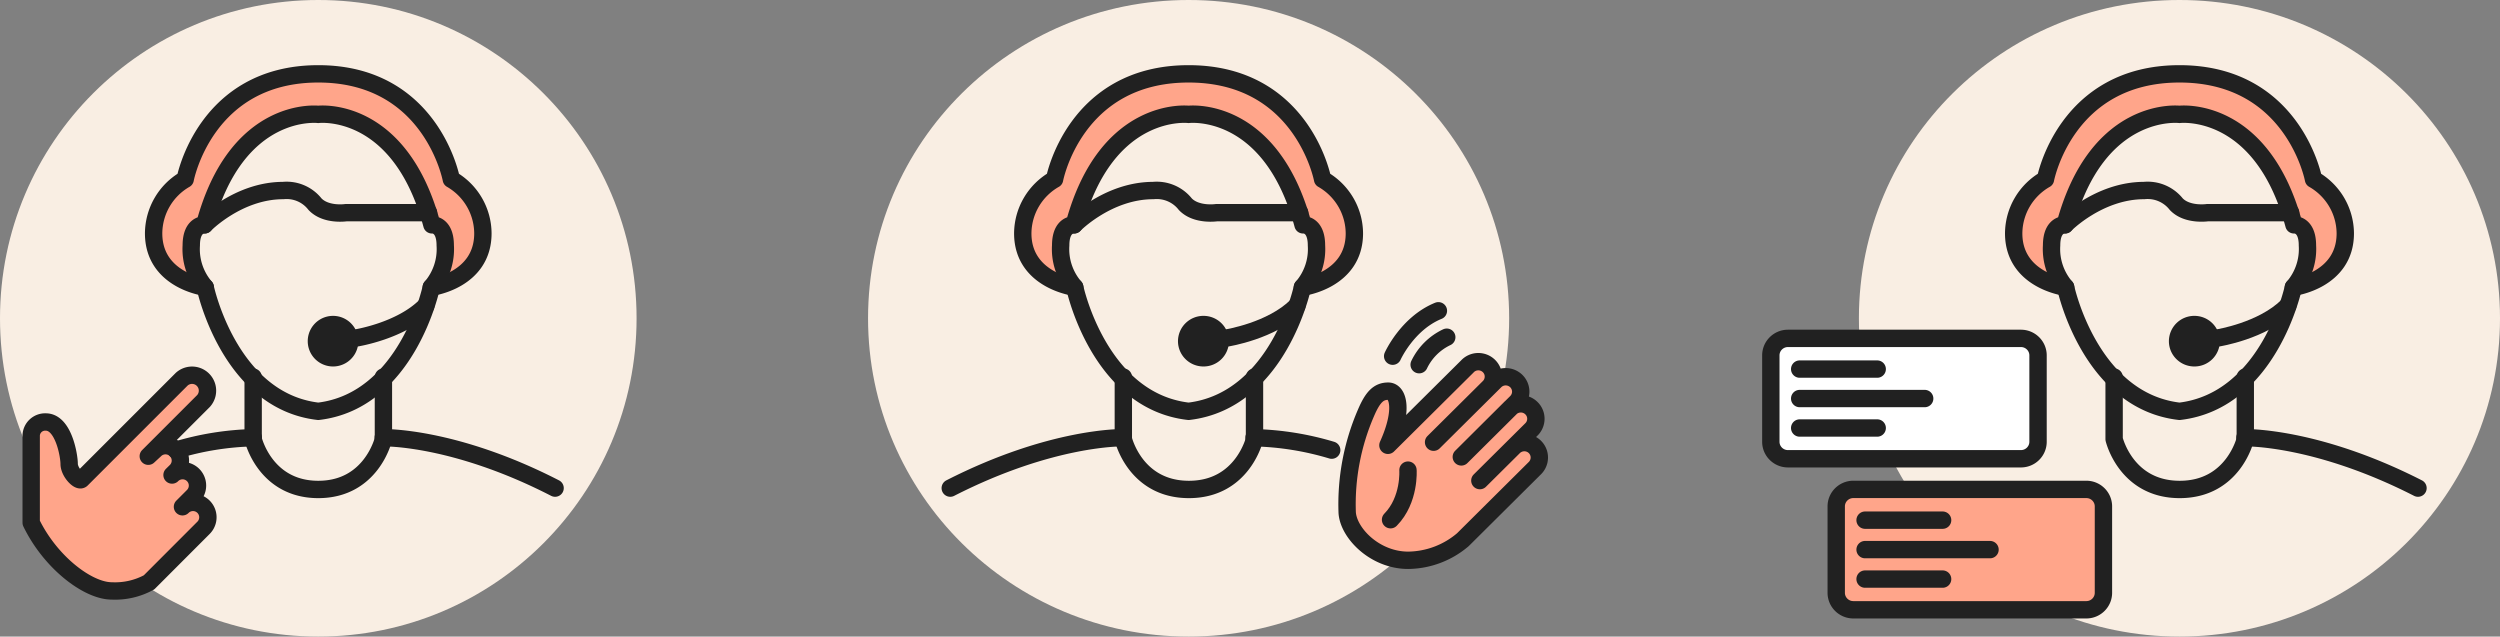 <svg xmlns="http://www.w3.org/2000/svg" width="216" height="55" fill="none">
  <rect width="100%" height="100%" fill="#808080" stroke="none"/>
  <path fill="#F9EEE3" d="M27.5 55C42.688 55 55 42.688 55 27.5S42.688 0 27.5 0 0 12.312 0 27.5 12.312 55 27.5 55Z"/>
  <path fill="#FFA58A"
        d="M3.955 36.46a1.21 1.21 0 0 0-1.26 1.152v7.55c1.661 3.424 4.893 5.894 6.966 5.894a6.13 6.13 0 0 0 3.216-.74l4.71-4.715a1.286 1.286 0 0 0-1.822-1.816l.921-.922a1.288 1.288 0 1 0-1.822-1.822l.343-.337a1.286 1.286 0 0 0-1.816-1.822l-.579.535 4.775-4.774a1.334 1.334 0 0 0-1.881-1.886l-8.66 8.66c-.235.235-1.071-.628-1.071-1.34 0-.713-.488-3.617-2.02-3.617ZM37.263 24.82s4.459-.573 4.459-4.661a5.428 5.428 0 0 0-2.728-4.668s-1.693-9.11-11.494-9.11c-9.8 0-11.5 9.11-11.5 9.11a5.429 5.429 0 0 0-2.727 4.668c0 4.088 4.458 4.662 4.458 4.662a5.064 5.064 0 0 1-1.205-3.617c0-1.887 1.152-1.78 1.152-1.78C20.453 9.045 27.5 9.881 27.5 9.881s7.041-.836 9.817 9.543c0 0 1.152-.107 1.152 1.78a5.064 5.064 0 0 1-1.206 3.617Z"/>
  <path stroke="#212121" stroke-linecap="round" stroke-linejoin="round" stroke-width="1.5"
        d="M21.884 37.82a25.062 25.062 0 0 0-6.671 1.072M27.5 9.881s7.041-.836 9.817 9.544c0 0 1.152-.107 1.152 1.779a5.064 5.064 0 0 1-1.206 3.617s-2.057 9.806-9.763 10.717c-7.706-.89-9.769-10.717-9.769-10.717a5.064 5.064 0 0 1-1.205-3.617c0-1.886 1.152-1.78 1.152-1.78C20.453 9.046 27.5 9.882 27.5 9.882Z"/>
  <path stroke="#212121" stroke-linecap="round" stroke-linejoin="round" stroke-width="1.5"
        d="M37.263 24.82s4.459-.573 4.459-4.661a5.428 5.428 0 0 0-2.728-4.668s-1.693-9.11-11.494-9.11c-9.8 0-11.5 9.11-11.5 9.11a5.429 5.429 0 0 0-2.727 4.668c0 4.088 4.458 4.662 4.458 4.662M33.127 32.58v5.359s-1.019 4.35-5.627 4.35-5.627-4.35-5.627-4.35V32.58"/>
  <path stroke="#212121" stroke-linecap="round" stroke-linejoin="round" stroke-width="1.5"
        d="M33.11 37.82s6.077-.155 14.849 4.352M17.678 19.425s2.883-2.963 6.789-2.963a3.113 3.113 0 0 1 2.749 1.178c.948.997 2.68.735 2.68.735h7.131"/>
  <path fill="#212121" d="M28.775 31.664a2.186 2.186 0 1 0 0-4.373 2.186 2.186 0 0 0 0 4.373Z"/>
  <path stroke="#212121" stroke-linecap="round" stroke-linejoin="round" stroke-width="1.5"
        d="M30.785 29.198s3.826-.6 6.001-2.775M3.955 36.46a1.21 1.21 0 0 0-1.26 1.152v7.55c1.661 3.424 4.893 5.894 6.966 5.894a6.13 6.13 0 0 0 3.216-.74l4.71-4.715a1.286 1.286 0 0 0-1.822-1.816l.921-.922a1.288 1.288 0 1 0-1.822-1.822l.343-.337a1.286 1.286 0 0 0-1.816-1.822l-.579.535 4.775-4.774a1.334 1.334 0 0 0-1.881-1.886l-8.66 8.66c-.235.235-1.071-.628-1.071-1.34 0-.713-.488-3.617-2.02-3.617Z"/>
  <path fill="#F9EEE3"
        d="M102.696 55c15.295 0 27.695-12.312 27.695-27.5S117.991 0 102.696 0C87.4 0 75 12.312 75 27.5S87.4 55 102.696 55Z"/>
  <path fill="#FFA58A"
        d="m119.916 38.474 6.854-6.805a1.294 1.294 0 0 1 .93-.42 1.31 1.31 0 0 1 .949.377c.124.123.222.27.288.431a1.296 1.296 0 0 1-.327 1.434l-4.749 4.715 5.316-5.278a1.287 1.287 0 0 1 .917-.377 1.309 1.309 0 0 1 .918.377 1.29 1.29 0 0 1 .38.911 1.284 1.284 0 0 1-.38.911l-4.755 4.726 4.183-4.163a1.302 1.302 0 0 1 1.878-.044 1.272 1.272 0 0 1 .382.941 1.29 1.29 0 0 1-.42.925l-4.42 4.388 2.925-2.904a1.308 1.308 0 0 1 1.414-.28 1.287 1.287 0 0 1 .421 2.102l-6.228 6.189a7.406 7.406 0 0 1-4.727 1.779c-2.855 0-5.138-2.32-5.267-4.105a19.86 19.86 0 0 1 1.619-8.622c.583-1.36 1.079-1.886 1.926-1.886.848 0 1.36 1.613-.027 4.678Z"/>
  <path stroke="#212121" stroke-linecap="round" stroke-linejoin="round" stroke-width="1.5"
        d="m119.916 38.474 6.854-6.805a1.294 1.294 0 0 1 .93-.42 1.31 1.31 0 0 1 .949.377c.124.123.222.27.288.431a1.296 1.296 0 0 1-.327 1.434l-4.749 4.715 5.316-5.278a1.287 1.287 0 0 1 .917-.377 1.309 1.309 0 0 1 .918.377 1.29 1.29 0 0 1 .38.911 1.284 1.284 0 0 1-.38.911l-4.755 4.726 4.183-4.163a1.302 1.302 0 0 1 1.878-.044 1.272 1.272 0 0 1 .382.941 1.29 1.29 0 0 1-.42.925l-4.42 4.388 2.925-2.904a1.308 1.308 0 0 1 1.414-.28 1.287 1.287 0 0 1 .421 2.102l-6.228 6.189a7.406 7.406 0 0 1-4.727 1.779c-2.855 0-5.138-2.32-5.267-4.105a19.86 19.86 0 0 1 1.619-8.622c.583-1.36 1.079-1.886 1.926-1.886.848 0 1.36 1.613-.027 4.678ZM120.326 30.774s1.269-2.835 3.951-3.922M122.615 31.509A5.033 5.033 0 0 1 125 29.135"/>
  <path fill="#FFA58A"
        d="M112.528 24.82s4.49-.573 4.49-4.661a5.405 5.405 0 0 0-.746-2.698 5.448 5.448 0 0 0-2.001-1.97s-1.705-9.11-11.575-9.11-11.582 9.11-11.582 9.11a5.449 5.449 0 0 0-2 1.97 5.4 5.4 0 0 0-.747 2.698c0 4.088 4.49 4.662 4.49 4.662a5.04 5.04 0 0 1-1.214-3.617c0-1.887 1.16-1.78 1.16-1.78 2.796-10.379 9.893-9.543 9.893-9.543s7.091-.836 9.886 9.543c0 0 1.16-.107 1.16 1.78a5.037 5.037 0 0 1-1.214 3.617Z"/>
  <path stroke="#212121" stroke-linecap="round" stroke-linejoin="round" stroke-width="1.5"
        d="M97.056 37.821s-6.12-.155-14.954 4.351M102.696 9.881s7.091-.836 9.886 9.544c0 0 1.161-.107 1.161 1.779a5.042 5.042 0 0 1-1.215 3.617s-2.072 9.806-9.832 10.717c-7.76-.89-9.838-10.717-9.838-10.717a5.041 5.041 0 0 1-1.215-3.617c0-1.886 1.16-1.78 1.16-1.78 2.796-10.379 9.893-9.543 9.893-9.543Z"/>
  <path stroke="#212121" stroke-linecap="round" stroke-linejoin="round" stroke-width="1.5"
        d="M112.528 24.82s4.49-.573 4.49-4.661a5.405 5.405 0 0 0-.746-2.698 5.448 5.448 0 0 0-2.001-1.97s-1.705-9.11-11.575-9.11-11.582 9.11-11.582 9.11a5.449 5.449 0 0 0-2 1.97 5.4 5.4 0 0 0-.747 2.698c0 4.088 4.49 4.662 4.49 4.662M108.389 32.58v5.359s-1.025 4.35-5.666 4.35-5.667-4.35-5.667-4.35V32.58"/>
  <path stroke="#212121" stroke-linecap="round" stroke-linejoin="round" stroke-width="1.5"
        d="M108.346 37.82a25.35 25.35 0 0 1 6.713 1.072M92.803 19.425s2.904-2.963 6.838-2.963a3.155 3.155 0 0 1 1.536.237c.484.206.908.53 1.232.941.95.997 2.699.735 2.699.735h7.183"/>
  <path fill="#212121"
        d="M103.98 31.664a2.194 2.194 0 0 0 2.202-2.187 2.194 2.194 0 0 0-2.202-2.186 2.194 2.194 0 0 0-2.202 2.186c0 1.208.986 2.187 2.202 2.187Z"/>
  <path stroke="#212121" stroke-linecap="round" stroke-linejoin="round" stroke-width="1.5"
        d="M106.004 29.198s3.853-.6 6.044-2.775M121.649 40.618s.183 2.566-1.506 4.286"/>
  <path fill="#F9EEE3"
        d="M188.305 55C203.6 55 216 42.688 216 27.5S203.6 0 188.305 0c-15.296 0-27.696 12.312-27.696 27.5s12.4 27.5 27.696 27.5Z"/>
  <path fill="#fff"
        d="M174.608 29.236h-20.129c-.817 0-1.479.658-1.479 1.469v7.464c0 .81.662 1.468 1.479 1.468h20.129c.817 0 1.479-.657 1.479-1.468v-7.464c0-.811-.662-1.469-1.479-1.469Z"/>
  <path fill="#FFA58A"
        d="M180.258 42.284h-20.129c-.817 0-1.479.657-1.479 1.468v7.465c0 .81.662 1.468 1.479 1.468h20.129c.817 0 1.479-.657 1.479-1.468v-7.465c0-.81-.662-1.468-1.479-1.468ZM198.148 24.82s4.485-.573 4.485-4.661a5.406 5.406 0 0 0-.747-2.698 5.453 5.453 0 0 0-2-1.97s-1.706-9.11-11.576-9.11c-9.87 0-11.581 9.11-11.581 9.11a5.445 5.445 0 0 0-2 1.97 5.396 5.396 0 0 0-.747 2.698c0 4.088 4.49 4.662 4.49 4.662a5.061 5.061 0 0 1-1.214-3.617c0-1.887 1.16-1.78 1.16-1.78 2.801-10.379 9.892-9.543 9.892-9.543s7.091-.836 9.887 9.543c0 0 1.165-.107 1.165 1.78a5.061 5.061 0 0 1-1.214 3.617Z"/>
  <path stroke="#212121" stroke-linecap="round" stroke-linejoin="round" stroke-width="1.5"
        d="M174.608 29.236h-20.129c-.817 0-1.479.658-1.479 1.469v7.464c0 .81.662 1.468 1.479 1.468h20.129c.817 0 1.479-.657 1.479-1.468v-7.464c0-.811-.662-1.469-1.479-1.469ZM155.493 31.889h6.697M155.493 34.434h10.799M155.493 36.98h6.697M180.258 42.284h-20.129c-.817 0-1.479.657-1.479 1.468v7.465c0 .81.662 1.468 1.479 1.468h20.129c.817 0 1.479-.657 1.479-1.468v-7.465c0-.81-.662-1.468-1.479-1.468ZM161.143 44.942h6.698M161.143 47.487h10.794M161.143 50.033h6.698M188.31 9.881s7.091-.836 9.887 9.544c0 0 1.165-.107 1.165 1.779a5.061 5.061 0 0 1-1.214 3.617s-2.078 9.806-9.838 10.717c-7.76-.89-9.838-10.717-9.838-10.717a5.061 5.061 0 0 1-1.214-3.617c0-1.886 1.16-1.78 1.16-1.78 2.801-10.379 9.892-9.543 9.892-9.543Z"/>
  <path stroke="#212121" stroke-linecap="round" stroke-linejoin="round" stroke-width="1.5"
        d="M198.148 24.82s4.485-.573 4.485-4.661a5.406 5.406 0 0 0-.747-2.698 5.453 5.453 0 0 0-2-1.97s-1.706-9.11-11.576-9.11c-9.87 0-11.581 9.11-11.581 9.11a5.445 5.445 0 0 0-2 1.97 5.396 5.396 0 0 0-.747 2.698c0 4.088 4.49 4.662 4.49 4.662M193.993 32.58v5.359s-1.02 4.35-5.667 4.35c-4.646 0-5.666-4.35-5.666-4.35V32.58"/>
  <path stroke="#212121" stroke-linecap="round" stroke-linejoin="round" stroke-width="1.5"
        d="M193.96 37.82s6.12-.155 14.954 4.352M178.418 19.424s2.903-2.963 6.838-2.963a3.15 3.15 0 0 1 2.773 1.179c.95.997 2.699.734 2.699.734h7.183"/>
  <path fill="#212121"
        d="M189.594 31.664a2.194 2.194 0 0 0 2.202-2.187 2.194 2.194 0 0 0-2.202-2.186 2.193 2.193 0 0 0-2.201 2.186c0 1.208.985 2.187 2.201 2.187Z"/>
  <path stroke="#212121" stroke-linecap="round" stroke-linejoin="round" stroke-width="1.5"
        d="M191.618 29.198s3.853-.6 6.044-2.775"/>
</svg>
